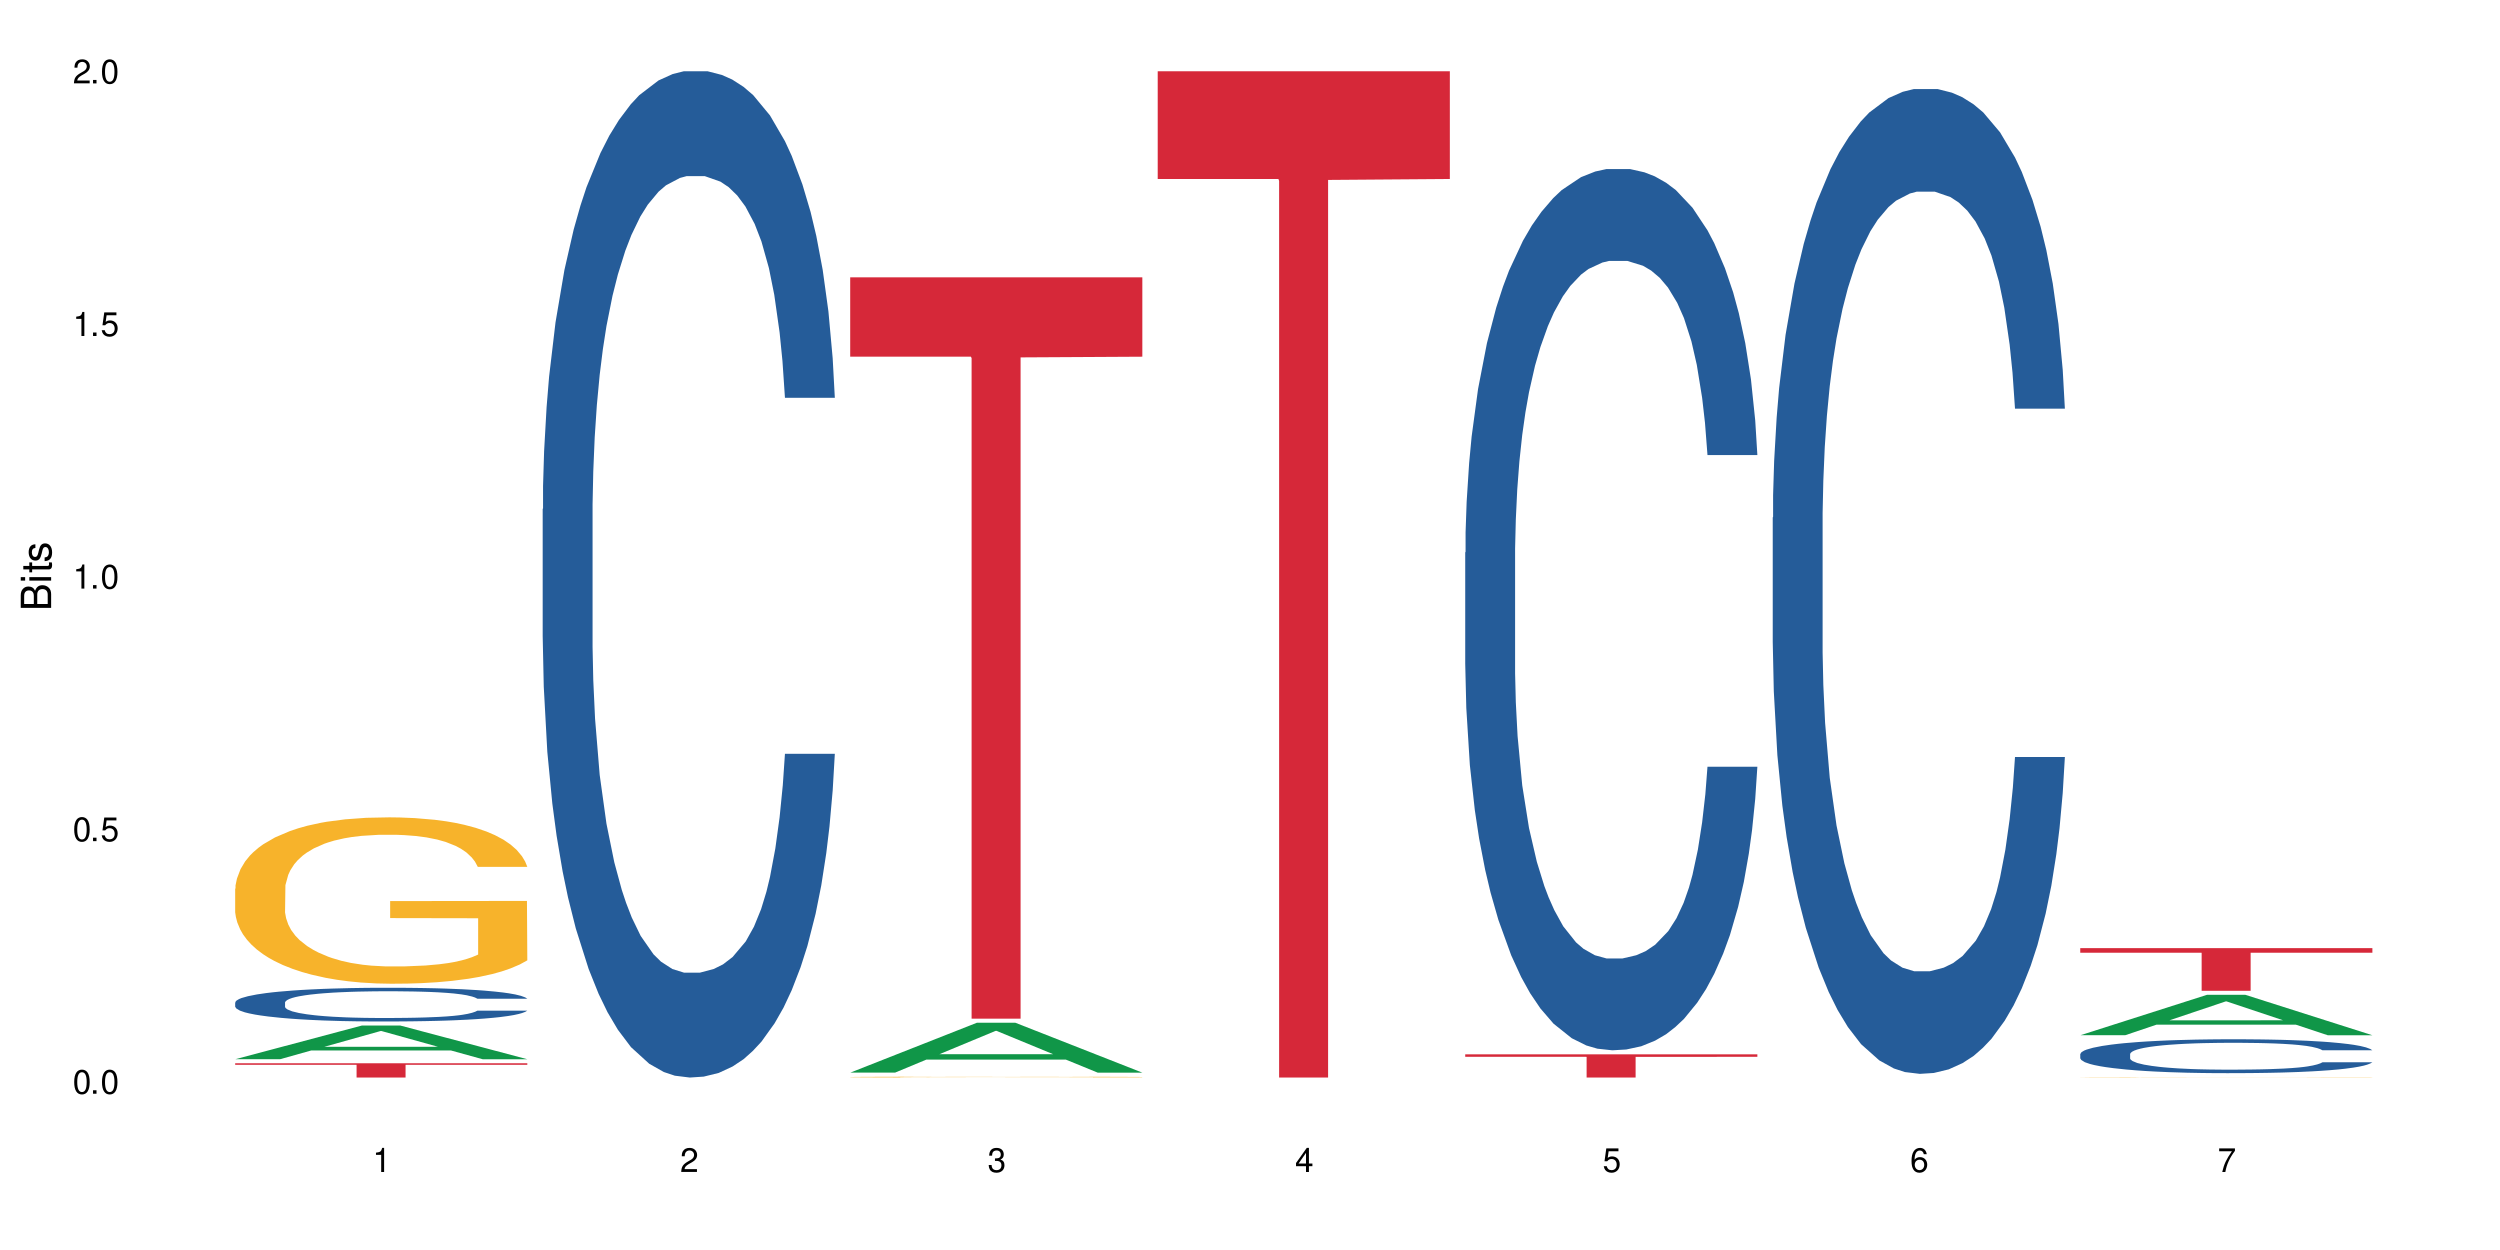 <?xml version="1.0" encoding="UTF-8"?>
<svg xmlns="http://www.w3.org/2000/svg" xmlns:xlink="http://www.w3.org/1999/xlink" width="720" height="360" viewBox="0 0 720 360">
<defs>
<g>
<g id="glyph-0-0">
</g>
<g id="glyph-0-1">
<path d="M 2.641 -6.938 C 2 -6.938 1.422 -6.656 1.078 -6.172 C 0.641 -5.562 0.406 -4.641 0.406 -3.359 C 0.406 -1.016 1.188 0.219 2.641 0.219 C 4.078 0.219 4.859 -1.016 4.859 -3.297 C 4.859 -4.641 4.656 -5.547 4.203 -6.172 C 3.844 -6.656 3.281 -6.938 2.641 -6.938 Z M 2.641 -6.188 C 3.547 -6.188 4 -5.25 4 -3.375 C 4 -1.406 3.562 -0.484 2.625 -0.484 C 1.734 -0.484 1.281 -1.438 1.281 -3.344 C 1.281 -5.25 1.734 -6.188 2.641 -6.188 Z M 2.641 -6.188 "/>
</g>
<g id="glyph-0-2">
<path d="M 1.828 -1 L 0.828 -1 L 0.828 0 L 1.828 0 Z M 1.828 -1 "/>
</g>
<g id="glyph-0-3">
<path d="M 4.562 -6.797 L 1.062 -6.797 L 0.547 -3.094 L 1.328 -3.094 C 1.719 -3.562 2.047 -3.734 2.578 -3.734 C 3.484 -3.734 4.062 -3.109 4.062 -2.094 C 4.062 -1.125 3.484 -0.531 2.578 -0.531 C 1.828 -0.531 1.375 -0.906 1.188 -1.672 L 0.328 -1.672 C 0.453 -1.109 0.547 -0.844 0.75 -0.594 C 1.125 -0.078 1.828 0.219 2.594 0.219 C 3.969 0.219 4.922 -0.781 4.922 -2.219 C 4.922 -3.562 4.031 -4.484 2.719 -4.484 C 2.25 -4.484 1.859 -4.359 1.469 -4.062 L 1.734 -5.969 L 4.562 -5.969 Z M 4.562 -6.797 "/>
</g>
<g id="glyph-0-4">
<path d="M 2.484 -4.938 L 2.484 0 L 3.328 0 L 3.328 -6.938 L 2.766 -6.938 C 2.469 -5.875 2.281 -5.734 0.984 -5.562 L 0.984 -4.938 Z M 2.484 -4.938 "/>
</g>
<g id="glyph-0-5">
<path d="M 4.859 -0.828 L 1.281 -0.828 C 1.359 -1.406 1.672 -1.781 2.5 -2.281 L 3.469 -2.828 C 4.406 -3.344 4.906 -4.062 4.906 -4.906 C 4.906 -5.484 4.672 -6.031 4.266 -6.406 C 3.859 -6.766 3.375 -6.938 2.719 -6.938 C 1.859 -6.938 1.219 -6.625 0.844 -6.031 C 0.609 -5.672 0.5 -5.234 0.484 -4.531 L 1.328 -4.531 C 1.359 -5.016 1.406 -5.281 1.531 -5.516 C 1.75 -5.938 2.188 -6.203 2.703 -6.203 C 3.469 -6.203 4.031 -5.641 4.031 -4.891 C 4.031 -4.344 3.719 -3.859 3.125 -3.516 L 2.234 -3 C 0.812 -2.172 0.406 -1.531 0.328 -0.016 L 4.859 -0.016 Z M 4.859 -0.828 "/>
</g>
<g id="glyph-0-6">
<path d="M 2.125 -3.188 L 2.578 -3.188 C 3.5 -3.188 3.984 -2.766 3.984 -1.922 C 3.984 -1.062 3.469 -0.531 2.594 -0.531 C 1.656 -0.531 1.203 -1 1.156 -2.016 L 0.312 -2.016 C 0.344 -1.453 0.438 -1.094 0.609 -0.781 C 0.953 -0.109 1.625 0.219 2.547 0.219 C 3.953 0.219 4.859 -0.625 4.859 -1.938 C 4.859 -2.828 4.516 -3.297 3.703 -3.594 C 4.344 -3.844 4.656 -4.328 4.656 -5.031 C 4.656 -6.219 3.875 -6.938 2.578 -6.938 C 1.203 -6.938 0.484 -6.172 0.453 -4.703 L 1.297 -4.703 C 1.312 -5.125 1.344 -5.359 1.453 -5.578 C 1.641 -5.969 2.062 -6.203 2.594 -6.203 C 3.344 -6.203 3.797 -5.75 3.797 -5 C 3.797 -4.516 3.609 -4.219 3.25 -4.047 C 3.016 -3.953 2.703 -3.922 2.125 -3.906 Z M 2.125 -3.188 "/>
</g>
<g id="glyph-0-7">
<path d="M 3.141 -1.672 L 3.141 0 L 3.984 0 L 3.984 -1.672 L 4.984 -1.672 L 4.984 -2.438 L 3.984 -2.438 L 3.984 -6.938 L 3.359 -6.938 L 0.266 -2.578 L 0.266 -1.672 Z M 3.141 -2.438 L 1 -2.438 L 3.141 -5.5 Z M 3.141 -2.438 "/>
</g>
<g id="glyph-0-8">
<path d="M 4.781 -5.125 C 4.609 -6.266 3.891 -6.938 2.844 -6.938 C 2.094 -6.938 1.422 -6.578 1.031 -5.953 C 0.594 -5.266 0.406 -4.422 0.406 -3.172 C 0.406 -2 0.578 -1.25 0.984 -0.641 C 1.359 -0.078 1.953 0.219 2.703 0.219 C 3.984 0.219 4.922 -0.75 4.922 -2.094 C 4.922 -3.375 4.062 -4.281 2.844 -4.281 C 2.172 -4.281 1.641 -4.031 1.281 -3.516 C 1.281 -5.234 1.828 -6.188 2.797 -6.188 C 3.391 -6.188 3.797 -5.797 3.938 -5.125 Z M 2.734 -3.531 C 3.547 -3.531 4.062 -2.953 4.062 -2.031 C 4.062 -1.156 3.484 -0.531 2.703 -0.531 C 1.922 -0.531 1.328 -1.188 1.328 -2.078 C 1.328 -2.938 1.906 -3.531 2.734 -3.531 Z M 2.734 -3.531 "/>
</g>
<g id="glyph-0-9">
<path d="M 4.984 -6.797 L 0.438 -6.797 L 0.438 -5.969 L 4.109 -5.969 C 2.5 -3.656 1.828 -2.234 1.328 0 L 2.219 0 C 2.594 -2.172 3.453 -4.047 4.984 -6.094 Z M 4.984 -6.797 "/>
</g>
<g id="glyph-1-0">
</g>
<g id="glyph-1-1">
<path d="M 0 -0.953 L 0 -4.891 C 0 -5.719 -0.234 -6.344 -0.734 -6.797 C -1.188 -7.234 -1.812 -7.469 -2.5 -7.469 C -3.547 -7.469 -4.188 -7 -4.625 -5.875 C -4.984 -6.688 -5.625 -7.094 -6.531 -7.094 C -7.172 -7.094 -7.734 -6.859 -8.141 -6.391 C -8.562 -5.922 -8.75 -5.344 -8.75 -4.5 L -8.75 -0.953 Z M -4.984 -2.062 L -7.766 -2.062 L -7.766 -4.219 C -7.766 -4.844 -7.688 -5.203 -7.453 -5.5 C -7.219 -5.812 -6.859 -5.969 -6.375 -5.969 C -5.891 -5.969 -5.531 -5.812 -5.297 -5.5 C -5.062 -5.203 -4.984 -4.844 -4.984 -4.219 Z M -0.984 -2.062 L -4 -2.062 L -4 -4.781 C -4 -5.766 -3.438 -6.359 -2.484 -6.359 C -1.547 -6.359 -0.984 -5.766 -0.984 -4.781 Z M -0.984 -2.062 "/>
</g>
<g id="glyph-1-2">
<path d="M -6.281 -1.797 L -6.281 -0.797 L 0 -0.797 L 0 -1.797 Z M -8.75 -1.797 L -8.75 -0.797 L -7.484 -0.797 L -7.484 -1.797 Z M -8.75 -1.797 "/>
</g>
<g id="glyph-1-3">
<path d="M -6.281 -3.047 L -6.281 -2.016 L -8.016 -2.016 L -8.016 -1.016 L -6.281 -1.016 L -6.281 -0.172 L -5.469 -0.172 L -5.469 -1.016 L -0.719 -1.016 C -0.078 -1.016 0.281 -1.453 0.281 -2.234 C 0.281 -2.5 0.25 -2.719 0.188 -3.047 L -0.641 -3.047 C -0.609 -2.906 -0.594 -2.766 -0.594 -2.562 C -0.594 -2.141 -0.719 -2.016 -1.156 -2.016 L -5.469 -2.016 L -5.469 -3.047 Z M -6.281 -3.047 "/>
</g>
<g id="glyph-1-4">
<path d="M -4.531 -5.25 C -5.766 -5.25 -6.469 -4.422 -6.469 -2.969 C -6.469 -1.516 -5.719 -0.562 -4.547 -0.562 C -3.562 -0.562 -3.094 -1.062 -2.734 -2.562 L -2.516 -3.484 C -2.344 -4.188 -2.094 -4.469 -1.641 -4.469 C -1.047 -4.469 -0.641 -3.875 -0.641 -3 C -0.641 -2.453 -0.797 -2 -1.062 -1.75 C -1.25 -1.594 -1.422 -1.531 -1.875 -1.469 L -1.875 -0.406 C -0.422 -0.453 0.281 -1.266 0.281 -2.922 C 0.281 -4.5 -0.5 -5.516 -1.719 -5.516 C -2.656 -5.516 -3.172 -4.984 -3.469 -3.734 L -3.703 -2.766 C -3.891 -1.953 -4.156 -1.609 -4.594 -1.609 C -5.188 -1.609 -5.547 -2.125 -5.547 -2.938 C -5.547 -3.75 -5.203 -4.172 -4.531 -4.203 Z M -4.531 -5.25 "/>
</g>
</g>
</defs>
<rect x="-72" y="-36" width="864" height="432" fill="rgb(100%, 100%, 100%)" fill-opacity="1"/>
<path fill-rule="nonzero" fill="rgb(6.275%, 58.824%, 28.235%)" fill-opacity="1" d="M 67.73 305.051 L 67.82 305.043 L 104.227 295.355 L 115.281 295.355 L 151.867 305.062 L 139.012 305.062 L 129.844 302.527 L 89.664 302.527 L 80.676 305.051 L 67.73 305.051 L 93.527 301.48 L 126.156 301.469 L 109.887 296.941 L 109.707 296.93 L 109.527 296.957 L 93.438 301.469 L 93.527 301.48 Z M 67.73 305.051 "/>
<path fill-rule="nonzero" fill="rgb(14.51%, 36.078%, 60%)" fill-opacity="1" d="M 67.73 288.707 L 67.832 288.695 L 67.832 288.484 L 68.141 288.148 L 68.859 287.723 L 69.578 287.43 L 71.426 286.906 L 73.988 286.398 L 76.656 286.008 L 78.605 285.777 L 80.352 285.602 L 84.352 285.273 L 86.918 285.102 L 89.688 284.953 L 93.074 284.801 L 95.535 284.715 L 101.078 284.57 L 105.18 284.508 L 108.363 284.48 L 115.238 284.48 L 119.34 284.52 L 122.316 284.562 L 125.598 284.633 L 128.371 284.715 L 133.191 284.906 L 137.5 285.156 L 139.449 285.297 L 142.527 285.574 L 144.891 285.84 L 146.531 286.07 L 148.379 286.398 L 150.02 286.797 L 151.25 287.25 L 151.867 287.633 L 137.5 287.633 L 136.785 287.277 L 135.961 287.004 L 134.422 286.637 L 132.883 286.383 L 130.73 286.125 L 128.781 285.957 L 126.113 285.785 L 123.754 285.68 L 121.289 285.602 L 118.93 285.547 L 114.414 285.492 L 109.184 285.492 L 107.234 285.512 L 103.23 285.582 L 101.078 285.645 L 98 285.77 L 95.844 285.883 L 93.281 286.062 L 91.535 286.211 L 89.379 286.441 L 87.84 286.648 L 86.098 286.941 L 85.07 287.16 L 84.148 287.41 L 83.328 287.703 L 82.711 288.016 L 82.301 288.344 L 82.094 288.66 L 82.094 290.035 L 82.301 290.355 L 82.812 290.73 L 84.148 291.27 L 86.098 291.742 L 88.355 292.113 L 90.508 292.379 L 91.742 292.504 L 93.383 292.645 L 95.945 292.824 L 99.641 293 L 101.797 293.07 L 105.078 293.145 L 108.465 293.18 L 112.98 293.18 L 116.98 293.145 L 119.648 293.098 L 122.418 293.027 L 126.215 292.875 L 128.574 292.734 L 130.629 292.566 L 132.168 292.398 L 133.191 292.254 L 134.73 291.98 L 135.961 291.68 L 136.887 291.367 L 137.5 291.066 L 151.867 291.066 L 151.25 291.422 L 150.328 291.766 L 149.402 292.023 L 147.969 292.336 L 146.324 292.609 L 143.965 292.922 L 142.016 293.125 L 139.449 293.348 L 137.09 293.516 L 134.527 293.668 L 130.73 293.844 L 128.266 293.934 L 125.598 294.012 L 122.418 294.082 L 118.418 294.145 L 114.109 294.18 L 110.105 294.191 L 105.797 294.172 L 102.617 294.137 L 98.41 294.059 L 93.176 293.898 L 89.379 293.727 L 86.406 293.559 L 83.84 293.383 L 80.969 293.145 L 77.273 292.754 L 75.016 292.449 L 73.477 292.203 L 71.734 291.855 L 70.5 291.547 L 69.066 291.047 L 68.039 290.418 L 67.73 289.93 Z M 67.73 288.707 "/>
<path fill-rule="nonzero" fill="rgb(96.863%, 70.196%, 16.863%)" fill-opacity="1" d="M 67.73 255.922 L 67.832 255.879 L 67.832 255.004 L 68.242 253.031 L 69.27 250.32 L 70.605 248.086 L 72.039 246.336 L 72.965 245.418 L 74.504 244.105 L 75.836 243.141 L 79.223 241.172 L 83.531 239.336 L 85.891 238.547 L 88.559 237.801 L 92.355 236.973 L 94.102 236.664 L 99.438 235.965 L 105.488 235.527 L 112.16 235.395 L 115.238 235.438 L 119.441 235.613 L 125.188 236.098 L 128.473 236.535 L 131.039 236.973 L 133.707 237.539 L 136.988 238.414 L 140.066 239.465 L 142.527 240.516 L 144.992 241.828 L 147.043 243.23 L 148.789 244.762 L 150.328 246.598 L 151.25 248.133 L 151.867 249.664 L 137.605 249.664 L 136.785 248.133 L 135.859 246.949 L 134.32 245.504 L 132.781 244.453 L 131.242 243.625 L 128.371 242.484 L 125.906 241.785 L 122.828 241.172 L 119.855 240.777 L 116.469 240.516 L 114.414 240.43 L 108.977 240.43 L 104.055 240.734 L 101.18 241.086 L 99.129 241.434 L 96.254 242.09 L 94.512 242.617 L 93.484 242.969 L 90.406 244.324 L 88.355 245.551 L 87.227 246.379 L 85.789 247.695 L 84.762 248.875 L 83.633 250.625 L 83.02 251.938 L 82.199 254.914 L 82.094 262.793 L 82.402 264.457 L 83.02 266.25 L 83.84 267.824 L 85.07 269.488 L 86.301 270.758 L 88.457 272.465 L 90.305 273.602 L 91.742 274.348 L 94.512 275.527 L 95.641 275.922 L 98.309 276.711 L 101.078 277.324 L 104.465 277.848 L 107.027 278.109 L 111.133 278.328 L 116.363 278.328 L 122.52 278.066 L 126.422 277.715 L 129.09 277.367 L 130.832 277.059 L 132.988 276.578 L 134.527 276.141 L 135.961 275.66 L 137.707 274.914 L 137.707 264.457 L 112.363 264.41 L 112.363 259.512 L 151.762 259.465 L 151.867 276.578 L 149.711 277.762 L 147.043 278.898 L 144.48 279.773 L 141.812 280.516 L 138.016 281.348 L 134.938 281.875 L 130.215 282.488 L 125.906 282.879 L 121.395 283.145 L 117.391 283.273 L 112.672 283.316 L 108.465 283.23 L 103.949 282.969 L 100.359 282.617 L 97.074 282.18 L 93.793 281.613 L 89.688 280.691 L 87.02 279.949 L 84.25 279.031 L 81.48 277.934 L 79.016 276.754 L 77.375 275.836 L 75.734 274.785 L 73.988 273.473 L 72.348 271.984 L 71.117 270.625 L 69.988 269.094 L 69.168 267.652 L 68.348 265.68 L 67.938 264.105 L 67.73 262.75 Z M 67.73 255.922 "/>
<path fill-rule="nonzero" fill="rgb(83.922%, 15.686%, 22.353%)" fill-opacity="1" d="M 67.73 306.227 L 151.867 306.227 L 151.867 306.664 L 116.801 306.668 L 116.801 310.332 L 102.695 310.332 L 102.695 306.672 L 102.488 306.664 L 67.73 306.664 Z M 67.73 306.227 "/>
<path fill-rule="nonzero" fill="rgb(14.51%, 36.078%, 60%)" fill-opacity="1" d="M 156.293 146.621 L 156.398 146.355 L 156.398 140 L 156.703 129.934 L 157.422 117.215 L 158.141 108.477 L 159.988 92.844 L 162.555 77.746 L 165.223 66.09 L 167.172 59.203 L 168.914 53.902 L 172.918 44.102 L 175.48 39.07 L 178.25 34.566 L 181.637 30.062 L 184.102 27.414 L 189.641 23.176 L 193.746 21.32 L 196.926 20.527 L 203.801 20.527 L 207.902 21.586 L 210.879 22.91 L 214.164 25.031 L 216.934 27.414 L 221.754 33.242 L 226.066 40.66 L 228.016 44.898 L 231.094 53.109 L 233.453 61.055 L 235.094 67.945 L 236.941 77.746 L 238.582 89.668 L 239.812 103.176 L 240.43 114.566 L 226.066 114.566 L 225.348 103.973 L 224.527 95.758 L 222.988 84.898 L 221.449 77.215 L 219.293 69.535 L 217.344 64.5 L 214.676 59.469 L 212.316 56.289 L 209.855 53.902 L 207.492 52.316 L 202.98 50.727 L 197.746 50.727 L 195.797 51.254 L 191.797 53.375 L 189.641 55.23 L 186.562 58.938 L 184.406 62.383 L 181.844 67.68 L 180.098 72.184 L 177.945 79.07 L 176.406 85.164 L 174.66 93.906 L 173.633 100.527 L 172.711 107.945 L 171.891 116.688 L 171.273 125.957 L 170.863 135.762 L 170.66 145.297 L 170.66 186.355 L 170.863 195.895 L 171.379 207.02 L 172.711 223.18 L 174.66 237.219 L 176.918 248.344 L 179.074 256.293 L 180.305 260 L 181.945 264.238 L 184.512 269.535 L 188.203 274.836 L 190.359 276.953 L 193.641 279.074 L 197.027 280.133 L 201.543 280.133 L 205.543 279.074 L 208.211 277.75 L 210.98 275.629 L 214.777 271.125 L 217.137 266.887 L 219.191 261.855 L 220.73 256.82 L 221.754 252.582 L 223.293 244.371 L 224.527 235.363 L 225.449 226.094 L 226.066 217.086 L 240.43 217.086 L 239.812 227.684 L 238.891 238.012 L 237.969 245.695 L 236.531 254.969 L 234.891 263.18 L 232.527 272.449 L 230.578 278.543 L 228.016 285.168 L 225.656 290.199 L 223.09 294.703 L 219.293 300 L 216.832 302.648 L 214.164 305.035 L 210.98 307.152 L 206.98 309.008 L 202.672 310.066 L 198.668 310.332 L 194.359 309.801 L 191.18 308.742 L 186.973 306.359 L 181.738 301.59 L 177.945 296.559 L 174.969 291.523 L 172.402 286.227 L 169.531 279.074 L 165.836 267.418 L 163.578 258.41 L 162.039 250.992 L 160.297 240.664 L 159.066 231.391 L 157.629 216.555 L 156.602 197.746 L 156.293 183.18 Z M 156.293 146.621 "/>
<path fill-rule="nonzero" fill="rgb(6.275%, 58.824%, 28.235%)" fill-opacity="1" d="M 244.859 308.906 L 244.949 308.895 L 281.352 294.547 L 292.41 294.547 L 328.992 308.922 L 316.141 308.922 L 306.969 305.168 L 266.789 305.168 L 257.801 308.906 L 244.859 308.906 L 270.656 303.617 L 303.285 303.602 L 287.016 296.895 L 286.836 296.883 L 286.656 296.922 L 270.566 303.602 L 270.656 303.617 Z M 244.859 308.906 "/>
<path fill-rule="nonzero" fill="rgb(96.863%, 70.196%, 16.863%)" fill-opacity="1" d="M 244.859 310.191 L 244.961 310.191 L 244.961 310.188 L 245.371 310.176 L 246.398 310.16 L 247.73 310.148 L 249.168 310.141 L 250.09 310.137 L 251.629 310.129 L 252.965 310.125 L 256.348 310.113 L 260.66 310.105 L 263.02 310.102 L 265.688 310.098 L 269.484 310.094 L 271.227 310.09 L 276.562 310.086 L 302.316 310.086 L 305.598 310.09 L 308.164 310.094 L 310.832 310.094 L 314.117 310.102 L 317.195 310.105 L 319.656 310.109 L 322.117 310.117 L 324.172 310.125 L 325.914 310.133 L 327.453 310.141 L 328.379 310.148 L 328.992 310.156 L 314.73 310.156 L 313.91 310.148 L 312.988 310.145 L 311.449 310.137 L 309.91 310.133 L 308.371 310.125 L 305.496 310.121 L 303.035 310.117 L 299.957 310.113 L 296.98 310.113 L 293.594 310.109 L 286.105 310.109 L 281.18 310.113 L 278.309 310.113 L 276.254 310.117 L 273.383 310.117 L 271.637 310.121 L 270.613 310.125 L 267.535 310.129 L 265.48 310.137 L 264.352 310.141 L 262.918 310.148 L 261.891 310.152 L 260.762 310.164 L 260.145 310.168 L 259.324 310.184 L 259.223 310.227 L 259.531 310.234 L 260.145 310.242 L 260.965 310.254 L 262.199 310.262 L 263.43 310.266 L 265.582 310.277 L 267.43 310.281 L 268.867 310.285 L 271.637 310.293 L 272.766 310.293 L 275.434 310.297 L 278.203 310.301 L 281.59 310.305 L 303.547 310.305 L 306.215 310.301 L 307.961 310.301 L 310.113 310.297 L 311.652 310.297 L 313.09 310.293 L 314.832 310.289 L 314.832 310.234 L 289.492 310.234 L 289.492 310.211 L 328.891 310.207 L 328.992 310.297 L 326.84 310.305 L 324.172 310.309 L 321.605 310.312 L 318.938 310.316 L 315.141 310.32 L 312.062 310.324 L 307.344 310.328 L 303.035 310.332 L 281.078 310.332 L 277.484 310.328 L 274.203 310.328 L 270.918 310.324 L 266.816 310.32 L 264.148 310.316 L 261.379 310.309 L 258.605 310.305 L 256.145 310.297 L 254.504 310.293 L 252.859 310.289 L 251.117 310.281 L 249.477 310.273 L 248.242 310.266 L 247.113 310.258 L 245.473 310.242 L 245.062 310.234 L 244.859 310.227 Z M 244.859 310.191 "/>
<path fill-rule="nonzero" fill="rgb(83.922%, 15.686%, 22.353%)" fill-opacity="1" d="M 244.859 79.875 L 328.992 79.875 L 328.992 102.727 L 293.93 102.93 L 293.93 293.383 L 279.82 293.383 L 279.82 103.129 L 279.617 102.727 L 244.859 102.727 Z M 244.859 79.875 "/>
<path fill-rule="nonzero" fill="rgb(83.922%, 15.686%, 22.353%)" fill-opacity="1" d="M 333.422 20.527 L 417.555 20.527 L 417.555 51.547 L 382.492 51.82 L 382.492 310.332 L 368.383 310.332 L 368.383 52.094 L 368.18 51.547 L 333.422 51.547 Z M 333.422 20.527 "/>
<path fill-rule="nonzero" fill="rgb(14.51%, 36.078%, 60%)" fill-opacity="1" d="M 421.984 159.121 L 422.086 158.891 L 422.086 153.324 L 422.395 144.508 L 423.113 133.371 L 423.832 125.715 L 425.68 112.031 L 428.242 98.805 L 430.91 88.598 L 432.859 82.566 L 434.605 77.93 L 438.605 69.344 L 441.172 64.938 L 443.941 60.992 L 447.328 57.051 L 449.789 54.73 L 455.332 51.02 L 459.434 49.395 L 462.617 48.699 L 469.488 48.699 L 473.594 49.625 L 476.57 50.785 L 479.852 52.641 L 482.625 54.73 L 487.445 59.832 L 491.754 66.328 L 493.703 70.039 L 496.781 77.23 L 499.145 84.191 L 500.785 90.223 L 502.633 98.805 L 504.273 109.246 L 505.504 121.078 L 506.121 131.051 L 491.754 131.051 L 491.035 121.773 L 490.215 114.582 L 488.676 105.07 L 487.137 98.344 L 484.984 91.613 L 483.035 87.207 L 480.367 82.801 L 478.008 80.016 L 475.543 77.93 L 473.184 76.535 L 468.668 75.145 L 463.438 75.145 L 461.488 75.609 L 457.484 77.465 L 455.332 79.09 L 452.254 82.336 L 450.098 85.352 L 447.531 89.992 L 445.789 93.934 L 443.633 99.965 L 442.094 105.301 L 440.352 112.957 L 439.324 118.758 L 438.402 125.254 L 437.582 132.906 L 436.965 141.027 L 436.555 149.609 L 436.348 157.961 L 436.348 193.918 L 436.555 202.27 L 437.066 212.016 L 438.402 226.164 L 440.352 238.461 L 442.609 248.203 L 444.762 255.164 L 445.992 258.41 L 447.637 262.121 L 450.199 266.762 L 453.895 271.402 L 456.051 273.258 L 459.332 275.113 L 462.719 276.043 L 467.234 276.043 L 471.234 275.113 L 473.902 273.953 L 476.672 272.098 L 480.469 268.152 L 482.828 264.441 L 484.879 260.035 L 486.418 255.629 L 487.445 251.914 L 488.984 244.723 L 490.215 236.836 L 491.141 228.719 L 491.754 220.828 L 506.121 220.828 L 505.504 230.109 L 504.582 239.156 L 503.656 245.883 L 502.223 254.004 L 500.578 261.195 L 498.219 269.312 L 496.27 274.648 L 493.703 280.449 L 491.344 284.855 L 488.781 288.801 L 484.984 293.441 L 482.52 295.762 L 479.852 297.848 L 476.672 299.703 L 472.672 301.328 L 468.363 302.254 L 464.359 302.488 L 460.051 302.023 L 456.871 301.098 L 452.664 299.008 L 447.43 294.832 L 443.633 290.426 L 440.66 286.016 L 438.094 281.379 L 435.219 275.113 L 431.527 264.906 L 429.27 257.02 L 427.73 250.523 L 425.984 241.477 L 424.754 233.355 L 423.32 220.367 L 422.293 203.895 L 421.984 191.137 Z M 421.984 159.121 "/>
<path fill-rule="nonzero" fill="rgb(83.922%, 15.686%, 22.353%)" fill-opacity="1" d="M 421.984 303.652 L 506.121 303.652 L 506.121 304.367 L 471.055 304.371 L 471.055 310.332 L 456.945 310.332 L 456.945 304.379 L 456.742 304.367 L 421.984 304.367 Z M 421.984 303.652 "/>
<path fill-rule="nonzero" fill="rgb(14.51%, 36.078%, 60%)" fill-opacity="1" d="M 510.547 149.059 L 510.652 148.797 L 510.652 142.574 L 510.957 132.723 L 511.676 120.281 L 512.395 111.727 L 514.242 96.43 L 516.809 81.652 L 519.473 70.246 L 521.426 63.504 L 523.168 58.32 L 527.168 48.727 L 529.734 43.801 L 532.504 39.395 L 535.891 34.988 L 538.355 32.395 L 543.895 28.246 L 548 26.434 L 551.18 25.652 L 558.055 25.652 L 562.156 26.691 L 565.133 27.988 L 568.418 30.062 L 571.188 32.395 L 576.008 38.098 L 580.32 45.355 L 582.27 49.504 L 585.348 57.543 L 587.707 65.32 L 589.348 72.059 L 591.195 81.652 L 592.836 93.32 L 594.066 106.539 L 594.684 117.688 L 580.32 117.688 L 579.602 107.316 L 578.781 99.281 L 577.242 88.652 L 575.703 81.133 L 573.547 73.617 L 571.598 68.691 L 568.93 63.766 L 566.57 60.652 L 564.105 58.32 L 561.746 56.766 L 557.234 55.207 L 552 55.207 L 550.051 55.727 L 546.051 57.801 L 543.895 59.617 L 540.816 63.246 L 538.66 66.617 L 536.098 71.801 L 534.352 76.207 L 532.199 82.949 L 530.66 88.91 L 528.914 97.465 L 527.887 103.949 L 526.965 111.207 L 526.145 119.762 L 525.527 128.836 L 525.117 138.43 L 524.914 147.762 L 524.914 187.945 L 525.117 197.277 L 525.629 208.168 L 526.965 223.98 L 528.914 237.723 L 531.172 248.609 L 533.324 256.387 L 534.559 260.016 L 536.199 264.164 L 538.766 269.348 L 542.457 274.535 L 544.613 276.609 L 547.895 278.684 L 551.281 279.719 L 555.797 279.719 L 559.797 278.684 L 562.465 277.387 L 565.234 275.312 L 569.031 270.906 L 571.391 266.758 L 573.445 261.832 L 574.984 256.906 L 576.008 252.758 L 577.547 244.719 L 578.781 235.906 L 579.703 226.832 L 580.32 218.02 L 594.684 218.02 L 594.066 228.387 L 593.145 238.5 L 592.223 246.016 L 590.785 255.09 L 589.145 263.129 L 586.781 272.199 L 584.832 278.164 L 582.27 284.645 L 579.91 289.57 L 577.344 293.977 L 573.547 299.164 L 571.086 301.754 L 568.418 304.09 L 565.234 306.164 L 561.234 307.977 L 556.926 309.016 L 552.922 309.273 L 548.613 308.754 L 545.434 307.719 L 541.227 305.387 L 535.992 300.719 L 532.199 295.793 L 529.223 290.867 L 526.656 285.684 L 523.785 278.684 L 520.09 267.273 L 517.832 258.461 L 516.293 251.203 L 514.551 241.09 L 513.316 232.016 L 511.883 217.5 L 510.855 199.094 L 510.547 184.832 Z M 510.547 149.059 "/>
<path fill-rule="nonzero" fill="rgb(6.275%, 58.824%, 28.235%)" fill-opacity="1" d="M 599.113 298.145 L 599.203 298.133 L 635.605 286.508 L 646.664 286.508 L 683.246 298.152 L 670.395 298.152 L 661.223 295.113 L 621.043 295.113 L 612.055 298.145 L 599.113 298.145 L 624.91 293.855 L 657.539 293.844 L 641.27 288.41 L 641.09 288.402 L 640.91 288.434 L 624.82 293.844 L 624.91 293.855 Z M 599.113 298.145 "/>
<path fill-rule="nonzero" fill="rgb(14.51%, 36.078%, 60%)" fill-opacity="1" d="M 599.113 303.562 L 599.215 303.555 L 599.215 303.34 L 599.523 303 L 600.238 302.57 L 600.957 302.277 L 602.805 301.75 L 605.371 301.242 L 608.039 300.852 L 609.988 300.621 L 611.73 300.441 L 615.734 300.109 L 618.297 299.941 L 621.07 299.789 L 624.453 299.637 L 626.918 299.551 L 632.457 299.406 L 636.562 299.344 L 639.742 299.316 L 646.617 299.316 L 650.723 299.352 L 653.695 299.398 L 656.98 299.469 L 659.75 299.551 L 664.574 299.746 L 668.883 299.996 L 670.832 300.137 L 673.91 300.414 L 676.27 300.684 L 677.91 300.914 L 679.758 301.242 L 681.398 301.645 L 682.633 302.102 L 683.246 302.484 L 668.883 302.484 L 668.164 302.125 L 667.344 301.852 L 665.805 301.484 L 664.266 301.227 L 662.109 300.969 L 660.16 300.797 L 657.492 300.629 L 655.133 300.52 L 652.672 300.441 L 650.312 300.387 L 645.797 300.336 L 640.562 300.336 L 638.613 300.352 L 634.613 300.422 L 632.457 300.484 L 629.379 300.609 L 627.227 300.727 L 624.66 300.906 L 622.914 301.055 L 620.762 301.289 L 619.223 301.492 L 617.477 301.789 L 616.453 302.012 L 615.527 302.262 L 614.707 302.555 L 614.09 302.867 L 613.68 303.195 L 613.477 303.516 L 613.477 304.898 L 613.68 305.219 L 614.195 305.594 L 615.527 306.141 L 617.477 306.613 L 619.734 306.984 L 621.891 307.254 L 623.121 307.379 L 624.762 307.52 L 627.328 307.699 L 631.02 307.879 L 633.176 307.949 L 636.461 308.02 L 639.844 308.055 L 644.359 308.055 L 648.359 308.02 L 651.027 307.977 L 653.801 307.906 L 657.594 307.754 L 659.957 307.609 L 662.008 307.441 L 663.547 307.27 L 664.574 307.129 L 666.113 306.852 L 667.344 306.551 L 668.266 306.238 L 668.883 305.934 L 683.246 305.934 L 682.633 306.289 L 681.707 306.637 L 680.785 306.898 L 679.348 307.207 L 677.707 307.484 L 675.348 307.797 L 673.398 308.004 L 670.832 308.227 L 668.473 308.395 L 665.906 308.547 L 662.109 308.727 L 659.648 308.812 L 656.98 308.895 L 653.801 308.965 L 649.797 309.027 L 645.488 309.062 L 641.488 309.074 L 637.176 309.055 L 633.996 309.02 L 629.789 308.938 L 624.559 308.777 L 620.762 308.609 L 617.785 308.441 L 615.219 308.262 L 612.348 308.02 L 608.652 307.629 L 606.395 307.324 L 604.855 307.074 L 603.113 306.727 L 601.883 306.414 L 600.445 305.918 L 599.418 305.281 L 599.113 304.793 Z M 599.113 303.562 "/>
<path fill-rule="nonzero" fill="rgb(96.863%, 70.196%, 16.863%)" fill-opacity="1" d="M 599.113 310.277 L 599.215 310.277 L 599.625 310.273 L 600.652 310.266 L 601.984 310.262 L 603.422 310.258 L 604.344 310.258 L 605.883 310.254 L 607.219 310.254 L 610.602 310.246 L 614.914 310.246 L 617.273 310.242 L 619.941 310.242 L 623.738 310.238 L 662.418 310.238 L 665.086 310.242 L 668.367 310.242 L 671.445 310.246 L 673.91 310.246 L 676.371 310.25 L 678.426 310.254 L 680.168 310.254 L 681.707 310.258 L 682.633 310.262 L 683.246 310.266 L 668.984 310.266 L 668.164 310.262 L 667.242 310.258 L 665.703 310.258 L 664.164 310.254 L 662.625 310.254 L 659.75 310.25 L 657.289 310.25 L 654.211 310.246 L 632.559 310.246 L 630.508 310.25 L 624.863 310.25 L 621.785 310.254 L 619.734 310.258 L 618.605 310.258 L 617.168 310.262 L 616.145 310.262 L 615.016 310.266 L 614.398 310.27 L 613.578 310.277 L 613.477 310.293 L 613.785 310.293 L 614.398 310.297 L 615.219 310.301 L 616.453 310.305 L 617.684 310.309 L 619.836 310.312 L 621.684 310.312 L 623.121 310.316 L 627.02 310.316 L 629.688 310.32 L 638.41 310.32 L 642.512 310.324 L 647.746 310.324 L 653.902 310.32 L 664.367 310.32 L 665.906 310.316 L 669.086 310.316 L 669.086 310.293 L 643.742 310.293 L 643.742 310.285 L 683.145 310.285 L 683.246 310.32 L 681.094 310.32 L 678.426 310.324 L 675.859 310.324 L 673.191 310.328 L 666.316 310.328 L 661.598 310.332 L 628.457 310.332 L 625.172 310.328 L 621.07 310.328 L 618.402 310.324 L 615.629 310.324 L 612.859 310.32 L 610.398 310.32 L 608.758 310.316 L 607.113 310.316 L 605.371 310.312 L 603.73 310.309 L 602.496 310.309 L 601.367 310.305 L 599.727 310.297 L 599.316 310.293 L 599.113 310.293 Z M 599.113 310.277 "/>
<path fill-rule="nonzero" fill="rgb(83.922%, 15.686%, 22.353%)" fill-opacity="1" d="M 599.113 273.07 L 683.246 273.07 L 683.246 274.383 L 648.184 274.395 L 648.184 285.344 L 634.074 285.344 L 634.074 274.406 L 633.871 274.383 L 599.113 274.383 Z M 599.113 273.07 "/>
<g fill="rgb(0%, 0%, 0%)" fill-opacity="1">
<use xlink:href="#glyph-0-1" x="20.965" y="314.993"/>
<use xlink:href="#glyph-0-2" x="25.965" y="314.993"/>
<use xlink:href="#glyph-0-1" x="28.965" y="314.993"/>
</g>
<g fill="rgb(0%, 0%, 0%)" fill-opacity="1">
<use xlink:href="#glyph-0-1" x="20.965" y="242.251"/>
<use xlink:href="#glyph-0-2" x="25.965" y="242.251"/>
<use xlink:href="#glyph-0-3" x="28.965" y="242.251"/>
</g>
<g fill="rgb(0%, 0%, 0%)" fill-opacity="1">
<use xlink:href="#glyph-0-4" x="20.965" y="169.509"/>
<use xlink:href="#glyph-0-2" x="25.965" y="169.509"/>
<use xlink:href="#glyph-0-1" x="28.965" y="169.509"/>
</g>
<g fill="rgb(0%, 0%, 0%)" fill-opacity="1">
<use xlink:href="#glyph-0-4" x="20.965" y="96.767"/>
<use xlink:href="#glyph-0-2" x="25.965" y="96.767"/>
<use xlink:href="#glyph-0-3" x="28.965" y="96.767"/>
</g>
<g fill="rgb(0%, 0%, 0%)" fill-opacity="1">
<use xlink:href="#glyph-0-5" x="20.965" y="24.024"/>
<use xlink:href="#glyph-0-2" x="25.965" y="24.024"/>
<use xlink:href="#glyph-0-1" x="28.965" y="24.024"/>
</g>
<g fill="rgb(0%, 0%, 0%)" fill-opacity="1">
<use xlink:href="#glyph-0-4" x="107.297" y="337.532"/>
</g>
<g fill="rgb(0%, 0%, 0%)" fill-opacity="1">
<use xlink:href="#glyph-0-5" x="195.863" y="337.532"/>
</g>
<g fill="rgb(0%, 0%, 0%)" fill-opacity="1">
<use xlink:href="#glyph-0-6" x="284.426" y="337.532"/>
</g>
<g fill="rgb(0%, 0%, 0%)" fill-opacity="1">
<use xlink:href="#glyph-0-7" x="372.988" y="337.532"/>
</g>
<g fill="rgb(0%, 0%, 0%)" fill-opacity="1">
<use xlink:href="#glyph-0-3" x="461.551" y="337.532"/>
</g>
<g fill="rgb(0%, 0%, 0%)" fill-opacity="1">
<use xlink:href="#glyph-0-8" x="550.117" y="337.532"/>
</g>
<g fill="rgb(0%, 0%, 0%)" fill-opacity="1">
<use xlink:href="#glyph-0-9" x="638.68" y="337.532"/>
</g>
<g fill="rgb(0%, 0%, 0%)" fill-opacity="1">
<use xlink:href="#glyph-1-1" x="14.725" y="176.012"/>
<use xlink:href="#glyph-1-2" x="14.725" y="168.012"/>
<use xlink:href="#glyph-1-3" x="14.725" y="165.012"/>
<use xlink:href="#glyph-1-4" x="14.725" y="162.012"/>
</g>
</svg>
